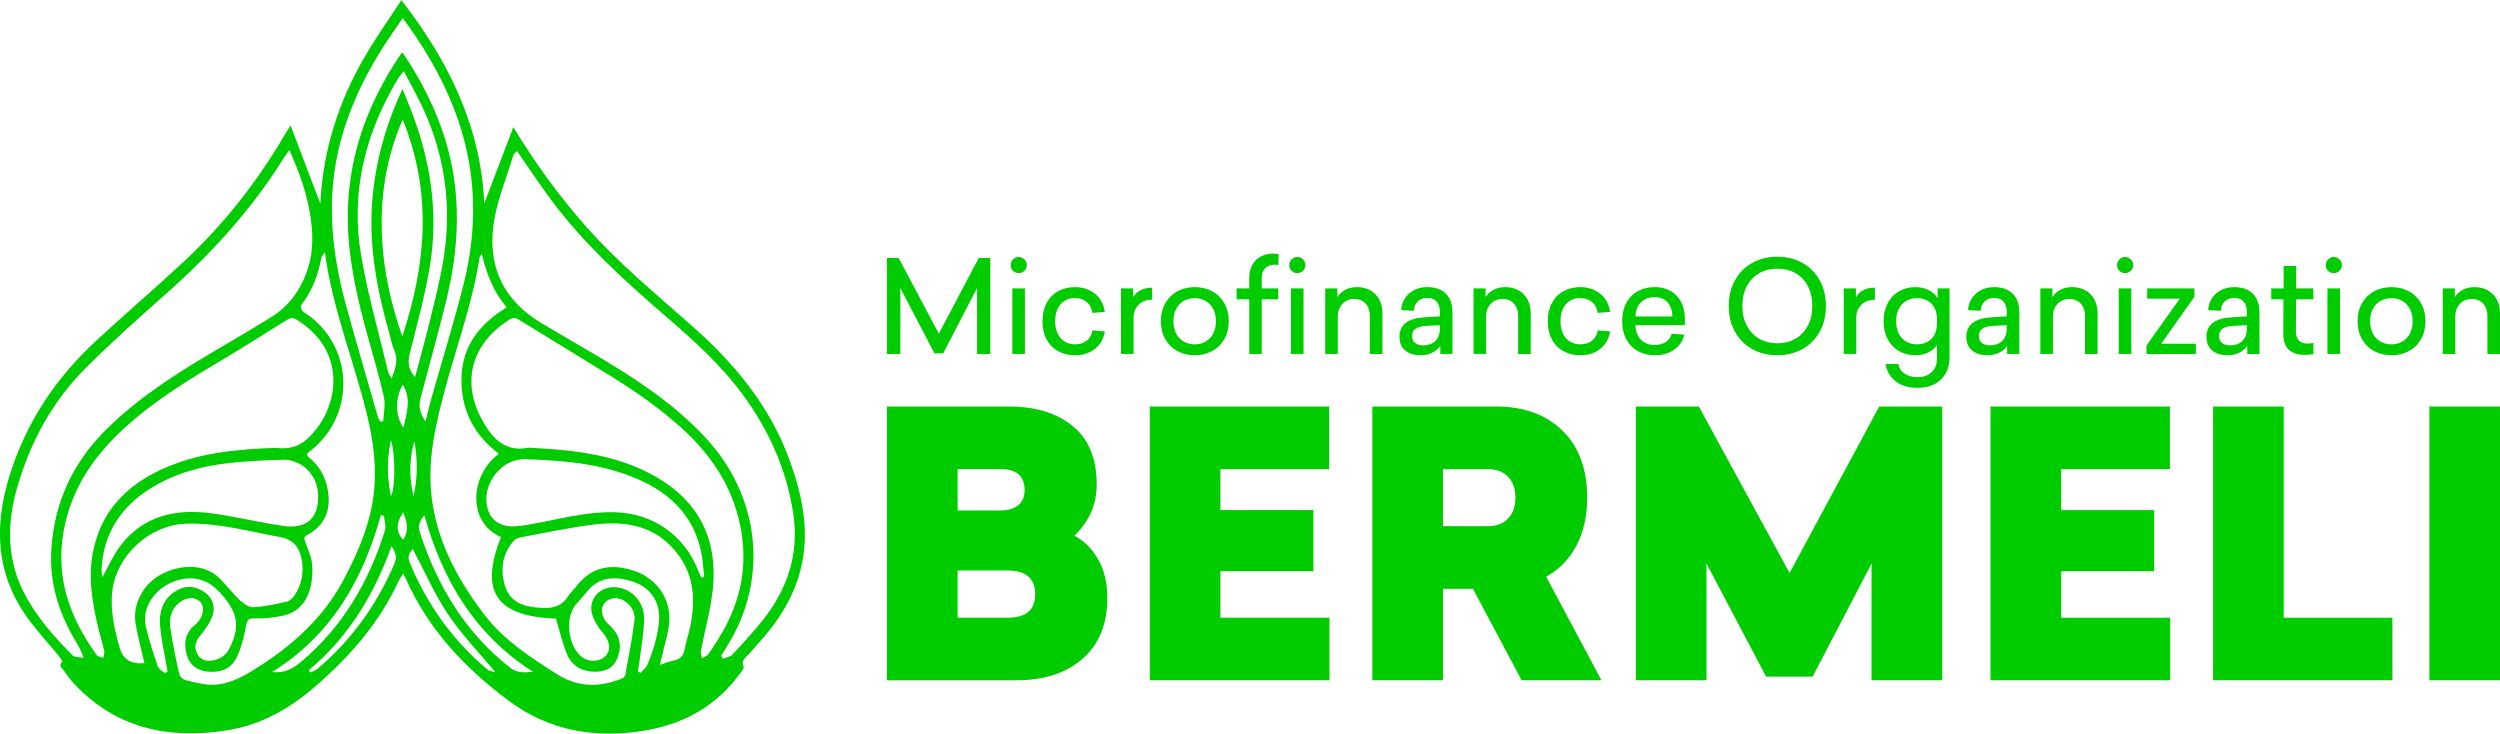 <?xml version="1.0" encoding="UTF-8"?>
<!DOCTYPE svg PUBLIC "-//W3C//DTD SVG 1.1//EN" "http://www.w3.org/Graphics/SVG/1.1/DTD/svg11.dtd">
<!-- Creator: CorelDRAW -->
<svg xmlns="http://www.w3.org/2000/svg" xml:space="preserve" width="3.097in" height="0.909in" version="1.1" style="shape-rendering:geometricPrecision; text-rendering:geometricPrecision; image-rendering:optimizeQuality; fill-rule:evenodd; clip-rule:evenodd"
viewBox="0 0 3087.45 905.85"
 xmlns:xlink="http://www.w3.org/1999/xlink"
 xmlns:xodm="http://www.corel.com/coreldraw/odm/2003">
 <defs>
  <style type="text/css">
   <![CDATA[
    .fil1 {fill:#00CC00;fill-rule:nonzero}
    .fil0 {fill:#00CC00;fill-rule:nonzero}
   ]]>
  </style>
 </defs>
 <g id="Layer_x0020_1">
  <path class="fil0" d="M497.8 666.52c7.86,-11.82 4.81,-22.5 0.12,-33.91 -9.03,13.25 -9.09,24.09 -0.12,33.91zm-14.91 -54.07c5.62,-10.01 5.31,-53.24 -0.07,-68.92 -5.09,23.01 -5.08,45.99 0.07,68.92zm28.8 -67.77c-6.44,22.54 -6.45,45.18 -1.03,67.94 5.16,-22.5 5.29,-45.15 1.03,-67.94zm-13.37 -16.74c3.83,-18.09 10.02,-35.18 -0.71,-52.82 -9.87,14.63 -9.68,39.41 0.71,52.82zm-116.97 299.5c0.68,0.97 1.37,1.95 2.05,2.94 2.81,-1.44 6.02,-2.38 8.38,-4.36 42.12,-35.28 73.19,-78.85 95.08,-129.34 3.16,-7.25 2.92,-13.34 -3.43,-22.2 -21.72,60.54 -53.53,112.54 -102.09,152.96zm230.33 2.39c-20.22,-24.35 -41.6,-46.28 -58.37,-71.35 -16.89,-25.27 -29.21,-53.65 -43.59,-80.78 -3.72,4.16 -6.84,9.31 -3.95,16.34 21.47,52.13 53.26,96.69 96.34,132.81 2.42,2.04 6.48,2.09 9.57,2.99zm-275.67 -0.07c14.89,1.8 25.66,-3.98 36.2,-12.86 51.15,-43.16 83.35,-98.48 103.16,-161.78 1.69,-5.42 -0.66,-12.13 -1.15,-18.24 -1.31,-0.24 -2.62,-0.46 -3.95,-0.7 -22.22,80.55 -61.75,148.74 -134.26,193.58zm188.13 -193.46c-6.37,7.09 -8.24,12.97 -5.77,20.59 21.6,66.51 56.16,124.21 111.76,167.67 8.55,6.67 17.99,5.84 28.16,4.9 -71.37,-45.56 -111.66,-112.56 -134.15,-193.16zm-320.09 195.14l2.88 -2.6c-0.52,-2.8 -1.1,-5.6 -1.57,-8.41 -2.59,-15.23 -5.99,-30.39 -7.5,-45.73 -1.89,-19.16 3.04,-36.13 21.25,-46.09 11.9,-6.51 23.67,-4.76 34.24,3.19 9.88,7.43 12.98,18.26 8.72,29.37 -3.31,8.66 -9.01,16.71 -15.01,23.88 -5.99,7.13 -7.62,14.06 -3.51,22.12 3.9,7.64 10.77,9.65 18.75,8.39 9.77,-1.55 16.94,-6.44 21.5,-15.72 12.16,-24.77 10.16,-41.37 -7.2,-62.56 -12.45,-15.19 -26.19,-25.1 -47.53,-22.89 -27.84,2.89 -56.24,29.12 -48.72,60.39 3.92,16.26 9.1,32.25 14.57,48.06 1.21,3.52 6.01,5.77 9.15,8.59zm583.76 -2.54c1.05,0.68 2.08,1.35 3.14,2.02 2.92,-3.31 7.01,-6.15 8.56,-10.01 4.29,-10.68 8.44,-21.58 10.91,-32.78 2.37,-10.8 4.78,-22.41 3.22,-33.07 -2.84,-19.43 -15.94,-32.27 -34.28,-37.66 -19.41,-5.68 -38.6,-5.78 -53.39,11.95 -4.94,5.93 -10.17,11.6 -15.12,17.49 -13.87,16.47 -8.96,52.86 8.71,65.08 9.06,6.25 22.49,5.03 28.95,-2.66 6.46,-7.67 4.2,-18.24 -3.65,-27.46 -5.65,-6.62 -10.88,-14.54 -13.41,-22.77 -5.33,-17.34 7.07,-33.19 25.09,-34.04 20.23,-0.95 39,16.11 38.9,38.27 -0.09,17.89 -3.68,35.77 -5.78,53.64 -0.49,4.01 -1.24,8 -1.85,11.99zm-290.51 -681.46c-20.41,46.98 -28.16,96.19 -25.45,147.06 2.21,41.48 11.19,81.62 24.99,120.73 29.75,-89.32 37,-178.41 0.46,-267.78zm1.39 -59.79c-3.21,4.02 -5.17,6.02 -6.59,8.37 -40.83,67.41 -59.35,140.36 -46.23,218.69 8.18,48.87 22.17,96.75 33.67,145.05 0.51,2.14 2.26,3.99 4.27,7.44 4.28,-12.44 8.3,-22.56 3.32,-34.25 -3.38,-7.92 -4.94,-16.62 -7.29,-24.98 -12.57,-44.71 -21.66,-90.07 -21.13,-136.73 0.57,-51.13 12.14,-100.05 31.88,-147.05 1.9,-4.54 4.03,-8.97 6.5,-14.45 2.64,6.46 4.68,11.52 6.75,16.55 26.95,65.5 38.68,133.36 26.84,203.7 -6.15,36.5 -16.22,72.34 -25.03,108.35 -2.57,10.53 -0.23,19.06 6.92,27.25 11.77,-43.11 23.24,-86.04 32.22,-129.49 14.37,-69.47 7.7,-137.16 -22.04,-201.9 -7.05,-15.33 -15.46,-30.02 -24.06,-46.57zm-372.34 625.21c7.55,-13.5 13.19,-26.65 21.46,-37.79 29,-39.03 69.85,-47.31 114.73,-41.16 29.44,4.05 58.44,11.35 87.88,15.49 29.74,4.18 44.51,-11.19 42.25,-41.45 -1.69,-22.54 -20.88,-40.96 -43.32,-40.33 -21.66,0.6 -43.38,1.56 -64.92,3.86 -34.8,3.74 -68.37,12.71 -98.45,31.47 -36.26,22.62 -57.88,54.92 -60.55,98.74 -0.22,3.61 0.58,7.29 0.92,11.18zm739.79 0.33c1.21,-0.3 2.41,-0.62 3.63,-0.92 -1.32,-10.76 -1.77,-21.71 -4.11,-32.23 -9.86,-44.54 -39.23,-71.94 -79.29,-89.05 -43.89,-18.77 -90.32,-22.45 -137.44,-24.05 -26.87,-0.92 -47.06,24.23 -48.2,46.38 -1.19,23.29 12.23,37.84 35.16,36.53 10.76,-0.62 21.46,-2.85 32.08,-4.91 30.28,-5.91 60.22,-13.37 91.52,-12.5 46.47,1.27 85.46,28 102.53,71.54 1.24,3.12 2.73,6.16 4.11,9.22zm-687.79 105.74c-3.73,-16.42 -7.96,-32.14 -10.77,-48.12 -4.32,-24.53 9.11,-50.26 32.58,-62.22 22.68,-11.55 52.33,-13.32 71.56,5.93 8.37,8.41 15.49,18.13 24.11,26.23 4.61,4.32 11.38,9.34 16.89,9.03 14.1,-0.76 28.14,-3.86 41.96,-7.1 3.76,-0.89 7.48,-5.04 9.77,-8.63 7.72,-12.04 10.47,-25.59 8.64,-39.74 -2.59,-20.1 -11.73,-29.13 -31.1,-31.98 -4.72,-0.69 -9.38,-1.8 -14.07,-2.73 -32.75,-6.53 -65.18,-14.39 -99.13,-12.94 -44.43,1.91 -85.47,39.38 -90.2,83.96 -2.47,23.33 2.66,45.59 8.77,67.73 4.34,15.78 13.63,21.89 30.98,20.58zm636.57 1.99c7.41,-2.38 12.14,-4.47 17.06,-5.34 7.96,-1.43 12.01,-5.71 13.53,-13.72 1.86,-9.8 5.03,-19.33 7.04,-29.09 7,-34.04 4.4,-65.95 -19.53,-93.68 -28.11,-32.58 -64.8,-36.02 -103.4,-31.01 -28.33,3.7 -56.34,9.75 -84.47,14.95 -3.61,0.67 -8.06,1.67 -10.27,4.18 -14.12,15.98 -17.32,34.36 -11.53,55.02 5.6,19.95 20.37,25.83 38.31,27.8 3.16,0.34 6.37,0.55 9.56,0.67 12.15,0.4 22.62,-2.61 29.78,-13.71 3.11,-4.83 7.44,-8.84 11.02,-13.4 19.15,-24.47 43.65,-28.08 71.43,-18.66 27.14,9.18 45.03,33.93 43.04,62.65 -0.99,14.28 -5.78,28.29 -8.88,42.43 -0.66,2.98 -1.46,5.92 -2.69,10.93zm-289.34 -300.68c2.1,-8.5 3.98,-17.05 6.35,-25.45 13.4,-47.27 27.94,-94.25 40.1,-141.83 12.55,-49.11 16.13,-99.15 7.73,-149.6 -10,-60.06 -35.51,-113.37 -69.39,-163.05 -3.74,-5.49 -7.73,-10.82 -12.96,-18.11 -8.63,12.65 -16.63,23.72 -23.95,35.24 -37.99,59.81 -62.78,123.99 -63.61,196.14 -0.5,43.04 6.84,84.91 18.26,126.11 12.49,45.09 25.61,89.99 38.55,134.95 0.6,2.09 2.02,3.92 3.06,5.88 1.22,-0.17 2.44,-0.34 3.65,-0.51 0.4,-9.96 2.84,-20.36 0.78,-29.76 -5.36,-24.39 -12.6,-48.36 -19.28,-72.45 -12.91,-46.58 -24.14,-93.55 -25.26,-142.17 -1.77,-77.2 22.8,-146.23 65.61,-209.33 0.42,-0.61 1.44,-0.82 2.23,-1.26 22.53,33.58 40.73,68.95 52.57,107.55 20.01,65.23 17.42,130.74 1.61,196.13 -10.02,41.4 -21.57,82.41 -32.44,123.6 -2.66,10.09 -0.07,19.12 6.4,27.92zm-124.44 -209.19c-2.52,4.16 -4.01,5.61 -4.32,7.29 -3.99,21.25 -11.23,41 -24.86,58.1 -1.01,1.26 -0.14,5.39 1.24,6.98 2.23,2.6 5.65,4.14 8.48,6.25 56.66,42.24 56.41,126.27 -0.46,168.57 -0.92,0.68 -1.42,1.95 -2.22,3.12 0.92,1.29 1.47,2.54 2.41,3.28 13.13,10.57 20.72,24.39 23.53,40.95 4.2,24.78 -4.33,43.58 -25.48,54.85 -5.23,2.8 -3.48,5.53 -2.15,9.41 3.11,9.08 7.54,18.22 8.23,27.58 1.8,24.23 -4.92,56.53 -36.71,62.9 -11.18,2.23 -22.8,3.64 -34.13,3.16 -8.48,-0.35 -9.49,2.47 -10.96,9.81 -2.7,13.42 -5.82,27.31 -11.94,39.35 -7.28,14.3 -21.72,18.48 -37.1,16.37 -12.02,-1.66 -20.81,-8.7 -24.13,-20.71 -3.85,-13.99 -2.01,-26.87 10.16,-36.62 1.74,-1.39 3.31,-3.06 4.66,-4.83 6.36,-8.33 7.12,-18.74 1.87,-23.82 -6.55,-6.34 -16.84,-5.96 -25.41,0.66 -10.68,8.26 -13.27,19.86 -11.43,32.11 2.81,18.81 6.71,37.46 10.81,56.03 0.69,3.05 4.31,6.93 7.26,7.68 10.78,2.73 21.84,5.87 32.82,5.98 20.36,0.22 37.59,-9.35 54.68,-20.04 45.38,-28.42 84.05,-63.15 109.37,-111.46 16.9,-32.28 31.26,-65.7 35.93,-102.11 4.35,-33.84 -0.11,-67.4 -8.14,-100.47 -16.12,-66.14 -42.36,-129.58 -52.02,-200.37zm215.08 249.3c-31.52,-23.81 -47.13,-55.36 -46.31,-93.79 0.87,-39.58 22.92,-67.11 55.95,-87.17 -16.91,-19.57 -24.99,-42.1 -30.84,-65.85 -1.73,1.79 -2.57,3.19 -2.81,4.69 -9.12,58.32 -29.96,113.48 -44.73,170.25 -7.61,29.2 -14.5,59.34 -15.76,89.31 -2.9,69.5 25.99,128.62 67.22,182.1 23.77,30.84 56,51.59 88.3,72.18 25.73,16.4 52.09,17.04 79.55,6.24 2.14,-0.84 5.07,-2.83 5.41,-4.7 4.14,-22.45 8.5,-44.88 11.35,-67.51 1.19,-9.52 -3.43,-18.29 -11.99,-23.91 -8.43,-5.53 -18.28,-4.72 -24.5,1.93 -5.28,5.65 -4.99,15.1 1.15,23.03 2.95,3.79 6.84,6.82 9.87,10.56 9.07,11.28 9.22,24.03 3.69,36.51 -4.94,11.16 -15.08,15.21 -26.78,15.19 -15.87,-0.02 -28.53,-6.92 -34.68,-21.45 -5.89,-13.9 -9.1,-28.95 -13.7,-44.14 -73.71,-2.63 -94.88,-33.25 -67.78,-100.74 -43.09,-18.53 -37.65,-77.82 -2.61,-102.73zm-275.22 -7.41c13.18,1.63 25.96,-0.21 37.06,-9.83 39.78,-34.49 54.44,-109 -13.03,-149.31 -2.27,-1.37 -6.79,-1.25 -9.07,0.15 -24.86,15.12 -49.21,31.11 -74.25,45.94 -44.72,26.46 -89.24,53.14 -127.93,88.43 -38.23,34.84 -66.03,75.54 -75.3,128.21 -10.18,57.79 8.23,106.89 41.02,152.4 1.46,2.02 5.28,2.32 8,3.43 0.49,-2.85 1.91,-5.9 1.31,-8.5 -2.28,-10.03 -5.44,-19.86 -7.79,-29.88 -7.33,-31.18 -12.48,-62.54 -5.73,-94.61 10.06,-47.75 39.83,-78.91 82.44,-98.96 45.22,-21.29 93.64,-25.86 143.26,-27.48zm311.81 -0.25c12.63,0.82 25.1,1.38 37.49,2.51 42.08,3.83 83.03,12.24 120.19,33.7 51.97,30 75.47,76.11 70.11,135.71 -2.41,26.81 -10.1,53.13 -15.13,79.71 -0.49,2.59 0.96,5.53 1.5,8.3 2.54,-1.43 5.84,-2.28 7.45,-4.43 4.62,-6.13 8.68,-12.73 12.77,-19.26 24.9,-39.82 36,-82.39 28.76,-129.87 -8.04,-52.75 -34.42,-94.17 -72.66,-129.27 -31.85,-29.24 -67.71,-52.74 -104.48,-75.05 -33.36,-20.22 -66.4,-40.97 -99.75,-61.21 -2.07,-1.26 -6.24,-1.21 -8.33,0.07 -48.08,29.39 -61.48,77.02 -35.6,124.4 12.24,22.42 28.26,40.75 57.68,34.69zm-295.37 -367.52c-3.01,4.15 -5.02,6.6 -6.68,9.28 -39.58,63.82 -89.55,118.38 -145.38,167.92 -33.87,30.05 -67.81,60.17 -99.79,92.2 -40.97,41.03 -68.03,91.03 -84.27,146.89 -13.26,45.69 -13.16,90.46 9.93,133.52 15.12,28.19 36.07,51.71 58.28,74.11 2.81,2.85 9.11,2.18 13.79,3.14 -3.14,-9.41 -7.17,-15.94 -11.07,-22.58 -20.21,-34.37 -31.37,-71.08 -28.82,-111.52 3.69,-58.35 26.79,-107.3 68.13,-148.19 37.13,-36.72 80.2,-64.92 124.59,-91.4 26.4,-15.73 53.07,-30.99 79.14,-47.25 22.65,-14.15 37.19,-35.25 45.22,-60.57 6.86,-21.58 6.08,-43.81 2.55,-65.98 -4.34,-27.17 -13.7,-52.67 -25.61,-79.56zm533.28 624.5l1.8 3.79c4.1,-1.72 9.31,-2.35 12.09,-5.32 12.74,-13.58 25.34,-27.38 37,-41.9 31.03,-38.61 45.6,-82.61 38.05,-132.31 -8.23,-54.12 -30.01,-102.78 -62.25,-146.7 -27.27,-37.15 -61.34,-67.5 -95.87,-97.32 -51.12,-44.14 -101.04,-89.48 -141.56,-144.15 -14.3,-19.28 -27.52,-39.38 -41.31,-59.19 -0.79,0.51 -1.8,0.88 -2.31,1.59 -1.11,1.56 -2.32,3.19 -2.87,4.99 -7.96,26.15 -18.57,51.85 -23.16,78.6 -9.47,55.32 10.49,98.77 59.12,127.64 23.43,13.92 47.06,27.52 70.5,41.41 47.29,28.04 92.86,58.34 130.84,99.02 65.84,70.5 78.46,168.45 31.81,250.22 -3.8,6.65 -7.92,13.08 -11.89,19.63zm-256.71 -652.82c26.85,44.49 55.87,84.12 88.44,121.24 39.85,45.39 86.25,83.65 131.27,123.41 52.48,46.34 96.67,98.74 121.11,165.93 9.42,25.9 16.79,52.2 18.73,79.87 3.76,53.49 -15.43,98.61 -49.39,138.37 -6.05,7.09 -12.38,13.95 -18.44,21.05 -3.99,4.7 -11,7.76 -7.37,16.63 0.87,2.1 -3.31,6.59 -5.58,9.67 -28.61,38.72 -67.65,60.43 -113.98,68.62 -61.76,10.93 -120.33,1.31 -171.28,-36.89 -53.43,-40.07 -98.83,-87.93 -126.42,-150.55 -0.63,-1.44 -1.47,-2.77 -3.13,-5.85 -2.41,3.78 -4.49,6.37 -5.84,9.3 -23.55,51.08 -59.26,91.97 -101.25,128.62 -32.32,28.22 -67.68,48.62 -109.76,55.39 -71.75,11.53 -136.8,-1.55 -189.06,-56.83 -4.83,-5.13 -9.12,-10.86 -13.01,-16.74 -1.99,-3.02 -7.72,-6.15 -1.94,-11.13 0.29,-0.25 -2.46,-4.56 -4.18,-6.66 -13.42,-16.42 -28.02,-31.99 -40.24,-49.27 -37.6,-53.11 -39.9,-111.15 -21.49,-171.71 20.2,-66.43 57.07,-122.1 107.58,-168.7 35.66,-32.9 72.52,-64.48 108.03,-97.52 50.19,-46.71 92.19,-100.24 126.57,-159.8 1.24,-2.13 2.68,-4.12 5.49,-8.43 12.75,33.49 24.76,65.03 36.76,96.58 3.1,-66 22.6,-126.65 55.63,-182.9 13.62,-23.21 29.24,-45.22 44.45,-68.53 58.4,75.28 97.97,155.91 102.4,251 11.95,-31.38 23.92,-62.77 35.87,-94.15z"/>
  <path class="fil0" d="M1206.65 355.55l-41.82 80.64 -10.77 0 -42.14 -80.64 0 81.43 -16.47 0 0 -118.5 14.42 0 49.58 93.47 49.27 -93.47 14.26 0 0 118.5 -16.32 0 0 -81.43zm51.33 -38.34c2.75,0 5.12,1 7.13,3.01 2.01,2.01 3.01,4.38 3.01,7.13 0,2.64 -1,4.94 -3.01,6.89 -2.01,1.95 -4.38,2.93 -7.13,2.93 -2.75,0 -5.07,-0.95 -6.97,-2.85 -1.9,-1.9 -2.85,-4.23 -2.85,-6.97 0,-2.75 0.98,-5.13 2.93,-7.13 1.95,-2.01 4.25,-3.01 6.89,-3.01zm-7.76 38.81l15.52 0 0 80.95 -15.52 0 0 -80.95zm77.32 -1.58c9.82,0 18.08,2.74 24.79,8.24 6.71,5.49 10.75,12.94 12.12,22.34l-15.37 1.27c-0.64,-5.6 -2.93,-10.06 -6.89,-13.39 -3.96,-3.33 -8.85,-4.99 -14.65,-4.99 -7.29,0 -13.18,2.54 -17.67,7.61 -4.49,5.07 -6.73,12.09 -6.73,21.07 0,8.87 2.27,15.84 6.81,20.91 4.54,5.07 10.45,7.6 17.74,7.6 5.91,0 10.77,-1.56 14.57,-4.67 3.8,-3.11 6.13,-7.31 6.97,-12.59l15.21 1.27c-1.48,9.08 -5.52,16.27 -12.12,21.54 -6.6,5.28 -14.81,7.92 -24.63,7.92 -7.71,0 -14.63,-1.66 -20.75,-4.99 -6.13,-3.33 -10.91,-8.16 -14.34,-14.5 -3.43,-6.33 -5.15,-13.83 -5.15,-22.49 0,-8.77 1.72,-16.32 5.15,-22.65 3.43,-6.34 8.19,-11.17 14.26,-14.5 6.07,-3.32 12.97,-4.99 20.68,-4.99zm95.37 15.52c-6.87,0 -12.41,2.06 -16.63,6.18 -4.23,4.12 -6.34,9.3 -6.34,15.52l0 45.31 -15.52 0 0 -80.95 15.05 0 0 11.09c1.69,-3.38 4.52,-6.23 8.48,-8.55 3.96,-2.32 8.95,-3.48 14.97,-3.48l0 14.89zm52.6 -15.52c7.92,0 15.07,1.71 21.47,5.15 6.39,3.43 11.4,8.34 15.05,14.73 3.64,6.39 5.46,13.81 5.46,22.26 0,8.34 -1.82,15.71 -5.46,22.1 -3.65,6.39 -8.66,11.3 -15.05,14.74 -6.39,3.43 -13.55,5.15 -21.47,5.15 -7.92,0 -15.05,-1.72 -21.39,-5.15 -6.34,-3.43 -11.33,-8.34 -14.97,-14.74 -3.65,-6.39 -5.47,-13.75 -5.47,-22.1 0,-8.45 1.82,-15.87 5.47,-22.26 3.64,-6.39 8.63,-11.3 14.97,-14.73 6.34,-3.43 13.46,-5.15 21.39,-5.15zm-26.3 42.14c0,8.77 2.46,15.71 7.37,20.83 4.91,5.13 11.22,7.68 18.93,7.68 7.6,0 13.86,-2.56 18.77,-7.68 4.91,-5.12 7.37,-12.06 7.37,-20.83 0,-8.77 -2.45,-15.71 -7.37,-20.83 -4.91,-5.12 -11.17,-7.68 -18.77,-7.68 -7.71,0 -14.02,2.54 -18.93,7.61 -4.91,5.07 -7.37,12.04 -7.37,20.91zm123.25 -83.49c2.64,0 4.81,0.16 6.5,0.48l0 13.46c-1.69,-0.21 -3.28,-0.32 -4.76,-0.32 -4.86,0 -8.74,1.45 -11.64,4.36 -2.9,2.9 -4.36,6.95 -4.36,12.12l0 12.83 20.44 0 0 13.47 -20.44 0 0 67.49 -15.37 0 0 -67.49 -15.68 0 0 -13.47 15.68 0 0 -12.51c0,-9.4 2.69,-16.82 8.08,-22.26 5.39,-5.44 12.57,-8.16 21.54,-8.16zm29.63 4.12c2.75,0 5.12,1 7.13,3.01 2.01,2.01 3.01,4.38 3.01,7.13 0,2.64 -1,4.94 -3.01,6.89 -2.01,1.95 -4.38,2.93 -7.13,2.93 -2.75,0 -5.07,-0.95 -6.97,-2.85 -1.9,-1.9 -2.85,-4.23 -2.85,-6.97 0,-2.75 0.98,-5.13 2.93,-7.13 1.95,-2.01 4.25,-3.01 6.89,-3.01zm-7.76 38.81l15.52 0 0 80.95 -15.52 0 0 -80.95zm81.59 -1.58c6.12,0 11.56,1.32 16.32,3.96 4.75,2.64 8.45,6.42 11.09,11.33 2.64,4.91 3.96,10.64 3.96,17.19l0 50.06 -15.53 0 0 -46.89c0,-6.44 -1.77,-11.56 -5.31,-15.37 -3.54,-3.8 -8.16,-5.7 -13.86,-5.7 -6.02,0 -10.93,2.03 -14.74,6.1 -3.8,4.07 -5.7,9.06 -5.7,14.97l0 46.89 -15.52 0 0 -80.95 14.89 0 0 10.93c1.9,-3.48 4.96,-6.44 9.19,-8.87 4.23,-2.43 9.29,-3.64 15.21,-3.64zm86.49 0c10.14,0 17.9,2.72 23.29,8.16 5.38,5.44 8.08,13.23 8.08,23.37l0 51.01 -15.05 0 0 -9.98c-2.54,3.7 -5.92,6.55 -10.14,8.55 -4.23,2.01 -8.98,3.01 -14.26,3.01 -7.92,0 -14.23,-1.98 -18.93,-5.94 -4.7,-3.96 -7.05,-9.58 -7.05,-16.87 0,-14.89 10.51,-22.92 31.53,-24.08l18.37 -1.11 0 -5.23c0,-5.6 -1.32,-9.93 -3.96,-12.99 -2.64,-3.06 -6.49,-4.59 -11.56,-4.59 -5.17,0 -9.24,1.58 -12.2,4.75 -2.96,3.17 -4.43,6.86 -4.43,11.09l-15.53 -0.64c0,-4.75 1.3,-9.32 3.88,-13.7 2.59,-4.38 6.31,-7.95 11.17,-10.69 4.86,-2.74 10.46,-4.12 16.8,-4.12zm-18.54 60.36c0,3.91 1.27,6.81 3.8,8.72 2.54,1.9 5.97,2.85 10.3,2.85 5.81,0 10.64,-1.77 14.5,-5.31 3.85,-3.54 5.78,-8.9 5.78,-16.08l0 -3.64 -17.11 0.95c-5.6,0.32 -9.88,1.45 -12.83,3.41 -2.96,1.95 -4.44,4.99 -4.44,9.11zm115.18 -60.36c6.12,0 11.56,1.32 16.32,3.96 4.75,2.64 8.45,6.42 11.09,11.33 2.64,4.91 3.96,10.64 3.96,17.19l0 50.06 -15.53 0 0 -46.89c0,-6.44 -1.77,-11.56 -5.31,-15.37 -3.54,-3.8 -8.16,-5.7 -13.86,-5.7 -6.02,0 -10.94,2.03 -14.74,6.1 -3.8,4.07 -5.7,9.06 -5.7,14.97l0 46.89 -15.52 0 0 -80.95 14.89 0 0 10.93c1.9,-3.48 4.96,-6.44 9.19,-8.87 4.23,-2.43 9.3,-3.64 15.21,-3.64zm92.51 0c9.82,0 18.08,2.74 24.79,8.24 6.71,5.49 10.75,12.94 12.12,22.34l-15.37 1.27c-0.64,-5.6 -2.93,-10.06 -6.89,-13.39 -3.96,-3.33 -8.85,-4.99 -14.65,-4.99 -7.29,0 -13.18,2.54 -17.67,7.61 -4.49,5.07 -6.73,12.09 -6.73,21.07 0,8.87 2.27,15.84 6.81,20.91 4.54,5.07 10.45,7.6 17.74,7.6 5.91,0 10.77,-1.56 14.57,-4.67 3.8,-3.11 6.13,-7.31 6.97,-12.59l15.21 1.27c-1.48,9.08 -5.52,16.27 -12.12,21.54 -6.6,5.28 -14.81,7.92 -24.63,7.92 -7.71,0 -14.63,-1.66 -20.75,-4.99 -6.13,-3.33 -10.91,-8.16 -14.34,-14.5 -3.43,-6.33 -5.15,-13.83 -5.15,-22.49 0,-8.77 1.72,-16.32 5.15,-22.65 3.43,-6.34 8.19,-11.17 14.26,-14.5 6.07,-3.32 12.97,-4.99 20.68,-4.99zm68.28 46.89c0.1,7.61 2.32,13.6 6.65,17.98 4.33,4.38 9.93,6.57 16.79,6.57 5.6,0 10.22,-1.19 13.86,-3.56 3.65,-2.38 6.1,-5.78 7.37,-10.22l15.52 0.95c-1.69,7.71 -5.81,13.89 -12.36,18.53 -6.55,4.65 -14.52,6.97 -23.92,6.97 -7.81,0 -14.78,-1.69 -20.91,-5.07 -6.13,-3.38 -10.91,-8.24 -14.34,-14.57 -3.43,-6.34 -5.15,-13.78 -5.15,-22.34 0,-8.66 1.69,-16.16 5.07,-22.49 3.38,-6.34 8.11,-11.2 14.18,-14.57 6.07,-3.38 12.97,-5.07 20.67,-5.07 11.62,0 20.78,3.59 27.49,10.77 6.71,7.18 10.06,16.9 10.06,29.15l0 6.97 -60.99 0zm45.46 -10.62c0,-7.18 -1.9,-12.96 -5.7,-17.35 -3.8,-4.38 -9.29,-6.57 -16.47,-6.57 -6.76,0 -12.28,2.11 -16.56,6.33 -4.28,4.23 -6.52,10.09 -6.73,17.58l45.46 0zm129.75 -73.82c11.3,0 21.49,2.48 30.57,7.45 9.08,4.96 16.24,12.04 21.47,21.23 5.23,9.19 7.84,19.91 7.84,32.16 0,12.25 -2.61,22.97 -7.84,32.16 -5.23,9.19 -12.38,16.26 -21.47,21.23 -9.08,4.96 -19.27,7.45 -30.57,7.45 -11.4,0 -21.65,-2.48 -30.73,-7.45 -9.08,-4.96 -16.24,-12.04 -21.47,-21.23 -5.23,-9.19 -7.84,-19.91 -7.84,-32.16 0,-12.25 2.61,-22.97 7.84,-32.16 5.23,-9.19 12.38,-16.26 21.47,-21.23 9.08,-4.96 19.33,-7.45 30.73,-7.45zm-43.25 60.83c0,9.4 1.88,17.58 5.63,24.55 3.75,6.97 8.9,12.31 15.44,16 6.55,3.7 13.94,5.54 22.18,5.54 8.24,0 15.6,-1.85 22.1,-5.54 6.49,-3.69 11.62,-9.03 15.36,-16 3.75,-6.97 5.63,-15.16 5.63,-24.55 0,-9.5 -1.85,-17.74 -5.54,-24.72 -3.7,-6.97 -8.82,-12.28 -15.37,-15.92 -6.55,-3.64 -13.94,-5.46 -22.18,-5.46 -8.24,0 -15.63,1.82 -22.18,5.46 -6.55,3.65 -11.69,8.95 -15.44,15.92 -3.75,6.97 -5.63,15.21 -5.63,24.72zm163.65 -7.76c-6.87,0 -12.41,2.06 -16.63,6.18 -4.23,4.12 -6.34,9.3 -6.34,15.52l0 45.31 -15.52 0 0 -80.95 15.05 0 0 11.09c1.69,-3.38 4.52,-6.23 8.48,-8.55 3.96,-2.32 8.95,-3.48 14.97,-3.48l0 14.89zm49.9 -15.52c6.44,0 12.07,1.27 16.87,3.8 4.8,2.54 8.37,5.86 10.69,9.98l0 -12.2 14.74 0 0 85.23c0,7.61 -1.64,14.26 -4.91,19.96 -3.27,5.71 -7.87,10.06 -13.79,13.07 -5.91,3.01 -12.78,4.51 -20.59,4.51 -11.3,0 -20.33,-2.64 -27.09,-7.92 -6.76,-5.28 -10.98,-12.36 -12.67,-21.23l15.68 -0.48c0.85,5.07 3.43,9.08 7.76,12.04 4.33,2.96 9.61,4.44 15.84,4.44 7.39,0 13.28,-2.03 17.66,-6.1 4.38,-4.07 6.58,-9.8 6.58,-17.19l0 -16.63c-2.32,3.8 -5.81,6.89 -10.46,9.27 -4.65,2.38 -10.09,3.57 -16.32,3.57 -7.5,0 -14.2,-1.72 -20.12,-5.15 -5.91,-3.43 -10.56,-8.32 -13.94,-14.65 -3.38,-6.34 -5.07,-13.73 -5.07,-22.18 0,-8.45 1.69,-15.87 5.07,-22.26 3.38,-6.39 8.03,-11.3 13.94,-14.73 5.92,-3.43 12.62,-5.15 20.12,-5.15zm-23.6 42.14c0,8.97 2.41,15.97 7.21,20.99 4.81,5.02 10.96,7.52 18.46,7.52 7.39,0 13.36,-2.27 17.9,-6.81 4.54,-4.54 6.81,-10.98 6.81,-19.33l0 -4.75c0,-8.34 -2.27,-14.78 -6.81,-19.33 -4.54,-4.54 -10.51,-6.81 -17.9,-6.81 -7.5,0 -13.65,2.51 -18.46,7.53 -4.8,5.02 -7.21,12.01 -7.21,20.99zm120.72 -42.14c10.14,0 17.9,2.72 23.29,8.16 5.38,5.44 8.08,13.23 8.08,23.37l0 51.01 -15.05 0 0 -9.98c-2.54,3.7 -5.92,6.55 -10.14,8.55 -4.23,2.01 -8.98,3.01 -14.26,3.01 -7.92,0 -14.23,-1.98 -18.93,-5.94 -4.7,-3.96 -7.05,-9.58 -7.05,-16.87 0,-14.89 10.51,-22.92 31.53,-24.08l18.37 -1.11 0 -5.23c0,-5.6 -1.32,-9.93 -3.96,-12.99 -2.64,-3.06 -6.49,-4.59 -11.56,-4.59 -5.17,0 -9.24,1.58 -12.2,4.75 -2.96,3.17 -4.43,6.86 -4.43,11.09l-15.53 -0.64c0,-4.75 1.3,-9.32 3.88,-13.7 2.59,-4.38 6.31,-7.95 11.17,-10.69 4.86,-2.74 10.46,-4.12 16.8,-4.12zm-18.54 60.36c0,3.91 1.27,6.81 3.8,8.72 2.54,1.9 5.97,2.85 10.3,2.85 5.81,0 10.64,-1.77 14.5,-5.31 3.85,-3.54 5.78,-8.9 5.78,-16.08l0 -3.64 -17.11 0.95c-5.6,0.32 -9.88,1.45 -12.83,3.41 -2.96,1.95 -4.44,4.99 -4.44,9.11zm115.17 -60.36c6.12,0 11.56,1.32 16.32,3.96 4.75,2.64 8.45,6.42 11.09,11.33 2.64,4.91 3.96,10.64 3.96,17.19l0 50.06 -15.53 0 0 -46.89c0,-6.44 -1.77,-11.56 -5.31,-15.37 -3.54,-3.8 -8.16,-5.7 -13.86,-5.7 -6.02,0 -10.93,2.03 -14.74,6.1 -3.8,4.07 -5.7,9.06 -5.7,14.97l0 46.89 -15.52 0 0 -80.95 14.89 0 0 10.93c1.9,-3.48 4.96,-6.44 9.19,-8.87 4.23,-2.43 9.29,-3.64 15.21,-3.64zm65.26 -37.23c2.75,0 5.12,1 7.13,3.01 2.01,2.01 3.01,4.38 3.01,7.13 0,2.64 -1,4.94 -3.01,6.89 -2.01,1.95 -4.38,2.93 -7.13,2.93 -2.75,0 -5.07,-0.95 -6.97,-2.85 -1.9,-1.9 -2.85,-4.23 -2.85,-6.97 0,-2.75 0.98,-5.13 2.93,-7.13 1.95,-2.01 4.25,-3.01 6.89,-3.01zm-7.76 38.81l15.52 0 0 80.95 -15.52 0 0 -80.95zm95.21 68.28l0 12.68 -60.99 0 0 -10.3 41.19 -57.98 -40.24 0 0 -12.68 58.3 0 0 10.3 -41.03 57.98 42.77 0zm47.21 -69.86c10.14,0 17.9,2.72 23.29,8.16 5.38,5.44 8.08,13.23 8.08,23.37l0 51.01 -15.05 0 0 -9.98c-2.54,3.7 -5.92,6.55 -10.14,8.55 -4.23,2.01 -8.98,3.01 -14.26,3.01 -7.92,0 -14.23,-1.98 -18.93,-5.94 -4.7,-3.96 -7.05,-9.58 -7.05,-16.87 0,-14.89 10.51,-22.92 31.53,-24.08l18.37 -1.11 0 -5.23c0,-5.6 -1.32,-9.93 -3.96,-12.99 -2.64,-3.06 -6.49,-4.59 -11.56,-4.59 -5.17,0 -9.24,1.58 -12.2,4.75 -2.96,3.17 -4.43,6.86 -4.43,11.09l-15.53 -0.64c0,-4.75 1.3,-9.32 3.88,-13.7 2.59,-4.38 6.31,-7.95 11.17,-10.69 4.86,-2.74 10.46,-4.12 16.8,-4.12zm-18.54 60.36c0,3.91 1.27,6.81 3.8,8.72 2.54,1.9 5.97,2.85 10.3,2.85 5.81,0 10.64,-1.77 14.5,-5.31 3.85,-3.54 5.78,-8.9 5.78,-16.08l0 -3.64 -17.11 0.95c-5.6,0.32 -9.88,1.45 -12.83,3.41 -2.96,1.95 -4.44,4.99 -4.44,9.11zm105.19 23.29c-8.03,0 -14.34,-2.12 -18.93,-6.34 -4.6,-4.23 -6.89,-10.72 -6.89,-19.49l0.16 -42.77 -15.05 0 0 -13.47 15.21 0 0.16 -27.72 15.52 0 -0.16 27.72 21.23 0 0 13.47 -21.23 0 -0.32 39.29c0,5.28 1.27,9.16 3.8,11.64 2.54,2.48 5.91,3.72 10.14,3.72 2.01,0 4.59,-0.26 7.76,-0.79l0 13.94c-3.17,0.53 -6.97,0.79 -11.41,0.79zm36.44 -120.88c2.75,0 5.12,1 7.13,3.01 2.01,2.01 3.01,4.38 3.01,7.13 0,2.64 -1,4.94 -3.01,6.89 -2.01,1.95 -4.38,2.93 -7.13,2.93 -2.75,0 -5.07,-0.95 -6.97,-2.85 -1.9,-1.9 -2.85,-4.23 -2.85,-6.97 0,-2.75 0.98,-5.13 2.93,-7.13 1.95,-2.01 4.25,-3.01 6.89,-3.01zm-7.76 38.81l15.52 0 0 80.95 -15.52 0 0 -80.95zm79.06 -1.58c7.92,0 15.07,1.71 21.47,5.15 6.39,3.43 11.4,8.34 15.05,14.73 3.64,6.39 5.46,13.81 5.46,22.26 0,8.34 -1.82,15.71 -5.46,22.1 -3.65,6.39 -8.66,11.3 -15.05,14.74 -6.39,3.43 -13.55,5.15 -21.47,5.15 -7.92,0 -15.05,-1.72 -21.39,-5.15 -6.34,-3.43 -11.33,-8.34 -14.97,-14.74 -3.65,-6.39 -5.47,-13.75 -5.47,-22.1 0,-8.45 1.82,-15.87 5.47,-22.26 3.64,-6.39 8.63,-11.3 14.97,-14.73 6.34,-3.43 13.47,-5.15 21.39,-5.15zm-26.3 42.14c0,8.77 2.46,15.71 7.37,20.83 4.91,5.13 11.22,7.68 18.93,7.68 7.6,0 13.86,-2.56 18.77,-7.68 4.91,-5.12 7.37,-12.06 7.37,-20.83 0,-8.77 -2.45,-15.71 -7.37,-20.83 -4.91,-5.12 -11.17,-7.68 -18.77,-7.68 -7.71,0 -14.03,2.54 -18.93,7.61 -4.91,5.07 -7.37,12.04 -7.37,20.91zm128.96 -42.14c6.12,0 11.56,1.32 16.32,3.96 4.75,2.64 8.45,6.42 11.09,11.33 2.64,4.91 3.96,10.64 3.96,17.19l0 50.06 -15.53 0 0 -46.89c0,-6.44 -1.77,-11.56 -5.31,-15.37 -3.54,-3.8 -8.16,-5.7 -13.86,-5.7 -6.02,0 -10.93,2.03 -14.74,6.1 -3.8,4.07 -5.7,9.06 -5.7,14.97l0 46.89 -15.52 0 0 -80.95 14.89 0 0 10.93c1.9,-3.48 4.96,-6.44 9.19,-8.87 4.23,-2.43 9.29,-3.64 15.21,-3.64z"/>
  <path class="fil1" d="M1245.92 501.86c32.85,0 59.14,8.06 78.88,24.18 19.74,16.12 29.61,40.16 29.61,72.1 0,24.41 -9.19,45.51 -27.57,63.29 11.75,6.02 21.47,15.67 29.15,28.93 7.68,13.26 11.53,29.23 11.53,47.92 0,32.25 -10.17,57.26 -30.51,75.04 -20.34,17.78 -47.69,26.67 -82.04,26.67l-159.56 0 0 -338.11 150.52 0zm-1.35 260.81c22.6,0 33.9,-9.64 33.9,-28.93 0,-19.59 -11.45,-29.38 -34.36,-29.38l-61.47 0 0 58.31 61.93 0zm-9.49 -132.44c9.64,0 17.1,-2.11 22.37,-6.33 5.27,-4.22 7.91,-10.55 7.91,-18.99 0,-17.18 -9.79,-25.76 -29.38,-25.76l-53.34 0 0 51.08 52.44 0zm272.12 -0.45l114.81 0 0 75.49 -114.81 0 0 57.4 134.7 0 0 77.3 -221.94 0 0 -338.11 221.49 0 0 77.3 -134.25 0 0 50.63zm187.59 -127.92l152.78 0c34.35,0 61.7,9.94 82.04,29.83 20.34,19.89 30.51,47.46 30.51,82.72 0,22.6 -4.37,42.26 -13.11,58.99 -8.74,16.73 -21.25,29.61 -37.52,38.65l68.25 127.92 -98.54 0 -60.12 -113 -5.42 0 -31.64 0 0 113 -87.24 0 0 -338.11zm142.39 147.81c10.85,0 19.28,-3.17 25.31,-9.49 6.03,-6.33 9.04,-14.92 9.04,-25.77 0,-10.85 -3.01,-19.44 -9.04,-25.76 -6.03,-6.33 -14.46,-9.49 -25.31,-9.49l-55.15 0 0 70.52 55.15 0zm474.17 46.11l-72.78 139.67 -57.41 0 -73.68 -139.67 0 144.19 -87.24 0 0 -338.11 77.75 0 112.1 205.67 110.75 -205.67 77.75 0 0 338.11 -87.24 0 0 -144.19zm234.15 -65.99l114.81 0 0 75.49 -114.81 0 0 57.4 134.7 0 0 77.3 -221.94 0 0 -338.11 221.49 0 0 77.3 -134.25 0 0 50.63zm409.08 210.19l-221.49 0 0 -338.11 87.24 0 0 260.81 134.25 0 0 77.3zm45.65 -338.11l87.24 0 0 338.11 -87.24 0 0 -338.11z"/>
 </g>
</svg>
